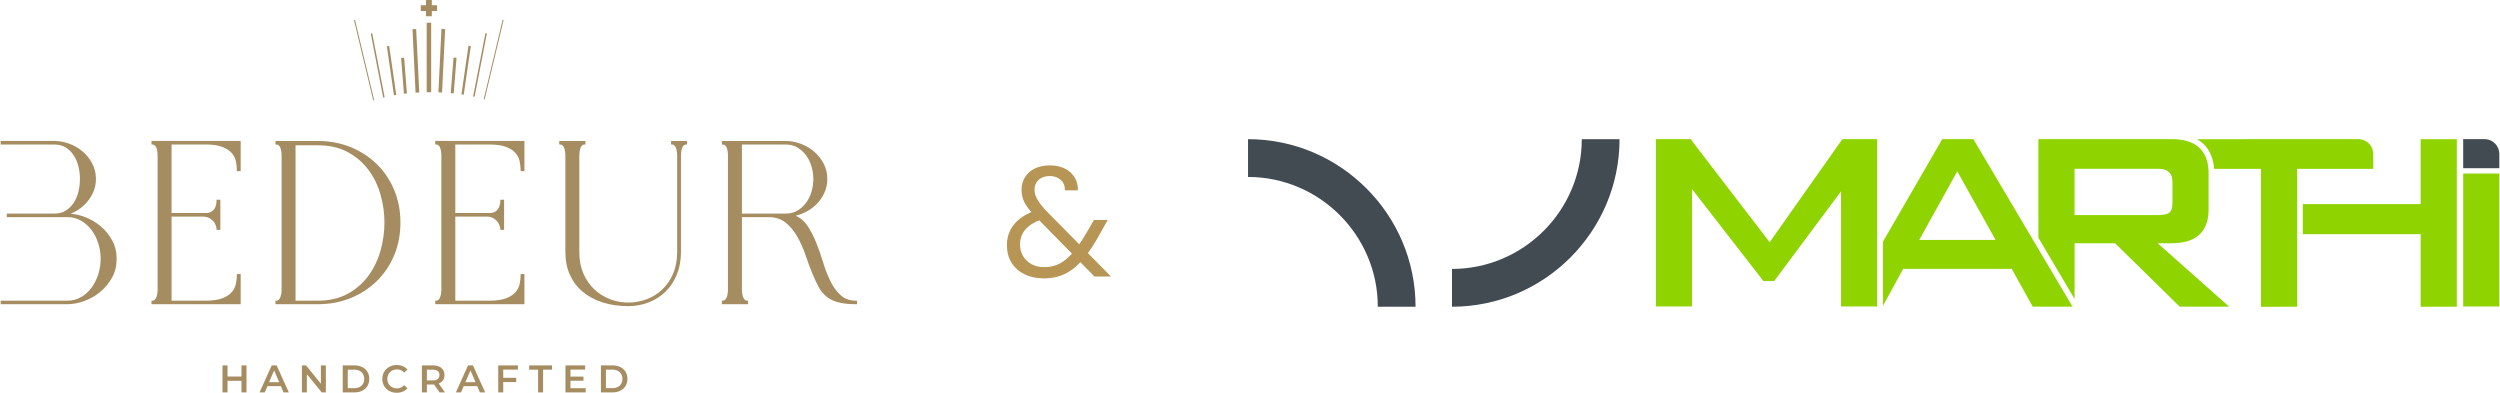 <?xml version="1.0" encoding="UTF-8"?>
<!DOCTYPE svg PUBLIC "-//W3C//DTD SVG 1.1//EN" "http://www.w3.org/Graphics/SVG/1.1/DTD/svg11.dtd">
<!-- Creator: CorelDRAW -->
<svg xmlns="http://www.w3.org/2000/svg" xml:space="preserve" width="802px" height="126px" version="1.1" style="shape-rendering:geometricPrecision; text-rendering:geometricPrecision; image-rendering:optimizeQuality; fill-rule:evenodd; clip-rule:evenodd"
viewBox="0 0 847.05 133.15"
 xmlns:xlink="http://www.w3.org/1999/xlink"
 xmlns:xodm="http://www.corel.com/coreldraw/odm/2003">
 <defs>
  <style type="text/css">
   <![CDATA[
    .fil0 {fill:#424A52}
    .fil3 {fill:#A68C61;fill-rule:nonzero}
    .fil4 {fill:#B69555;fill-rule:nonzero}
    .fil1 {fill:#8FD400;fill-rule:nonzero}
    .fil2 {fill:#424A52;fill-rule:nonzero}
   ]]>
  </style>
 </defs>
 <g id="Vrstva_x0020_1">
  <g id="_2311452854448">
   <g>
    <path class="fil0" d="M466.85 103.98c0,-24.23 -19.77,-43.99 -43.99,-43.99l0 -12.81c31.27,0 56.79,25.52 56.79,56.8l-12.8 0z"/>
    <path class="fil0" d="M536 47.18c0,24.22 -19.77,43.99 -44,43.99l0 12.81c31.28,0 56.8,-25.52 56.8,-56.8l-12.8 0z"/>
    <path class="fil1" d="M703.06 58.2l0 -0.98 28.3 0c1.8,0.01 2.98,0.42 3.72,1.12 0.72,0.68 1.17,1.79 1.16,3.46l0 6.55 0 0.11c-0.03,1.55 -0.19,2.42 -0.55,3.05l-0.01 -0.01c-0.61,1.02 -1.74,1.31 -4.15,1.42l-0.03 0 -28.44 0 0 -14.72zm0 24.26l13.72 0 21.92 21.5 16.75 0 -24.22 -21.5 4.76 0c3.99,0 7.13,-0.89 9.31,-2.86 2.15,-1.95 3.18,-4.87 3.19,-8.48 0.01,0 0,-0.02 0,-0.09l0 -12.3c0,0 0,0 0,-0.09 -0.01,-3.65 -1.04,-6.6 -3.18,-8.57 -2.17,-1.99 -5.31,-2.91 -9.29,-2.91l-45.23 0 0 33.45 12.27 20.73 0 -18.88z"/>
    <path class="fil1" d="M663.29 58.09l12.19 21.81 0.8 1.44 -25.88 0 12.89 -23.25zm-18.34 33.05l36.8 0 7.12 12.81 13.49 0 -33.62 -56.79 -10.54 0 -20.1 34.77 0 21.75 6.85 -12.54z"/>
    <path class="fil1" d="M623.89 103.9l12.23 0 0 -56.73 -11.78 0 -24.65 34.94 -26.81 -34.95 -11.74 0 0 56.74 12.22 0 0 -39.81 24.21 31.19 3.66 0 22.66 -30.42 0 39.04z"/>
    <path class="fil1" d="M780.43 79.38l39.95 0 0 24.6 12.26 0 0 -56.79 -12.26 0 0 22 -39.95 0 0 10.19z"/>
    <path class="fil1" d="M799.3 47.17l-54.74 0.01c0.74,0.42 1.43,0.9 2.05,1.48 2.34,2.15 3.51,5.17 3.76,8.58l15.88 0 0 46.77 12.27 -0.03 0 -46.74 25.8 0 0 -5.03c0,-2.78 -2.25,-5.04 -5.02,-5.04z"/>
    <path class="fil2" d="M847.05 52.19c0,-2.78 -2.25,-5.03 -5.03,-5.03l-7.22 0 0 9.85 12.25 0 0 -4.82z"/>
    <path class="fil1" d="M834.8 103.9l12.25 0 0 -45.07 -12.25 0 0 45.07z"/>
   </g>
   <g>
    <path class="fil3" d="M83.33 123.87l0 9.15 -1.7 0 0 -3.92 -4.73 0 0 3.92 -1.7 0 0 -9.15 1.7 0 0 3.78 4.73 0 0 -3.78 1.7 0z"/>
    <path class="fil3" d="M94.43 129.57l-1.73 -4 -1.71 4 3.44 0zm0.56 1.34l-4.57 0 -0.91 2.11 -1.75 0 4.12 -9.15 1.67 0 4.13 9.15 -1.78 0 -0.91 -2.11z"/>
    <path class="fil3" d="M110.24 123.87l0 9.15 -1.4 0 -5.04 -6.19 0 6.19 -1.69 0 0 -9.15 1.4 0 5.04 6.2 0 -6.2 1.69 0z"/>
    <path class="fil3" d="M119.88 131.58c0.67,0 1.26,-0.12 1.77,-0.38 0.51,-0.26 0.91,-0.62 1.18,-1.1 0.27,-0.47 0.41,-1.02 0.41,-1.65 0,-0.63 -0.14,-1.18 -0.41,-1.65 -0.27,-0.48 -0.67,-0.84 -1.18,-1.1 -0.51,-0.26 -1.1,-0.39 -1.77,-0.39l-2.22 0 0 6.27 2.22 0zm-3.92 -7.71l4 0c0.98,0 1.84,0.19 2.6,0.57 0.76,0.38 1.35,0.92 1.77,1.61 0.42,0.69 0.62,1.49 0.62,2.4 0,0.9 -0.2,1.7 -0.62,2.4 -0.42,0.69 -1.01,1.22 -1.77,1.6 -0.76,0.38 -1.62,0.57 -2.6,0.57l-4 0 0 -9.15z"/>
    <path class="fil3" d="M131.76 132.55c-0.75,-0.41 -1.33,-0.97 -1.75,-1.68 -0.43,-0.72 -0.64,-1.52 -0.64,-2.42 0,-0.9 0.21,-1.7 0.64,-2.42 0.43,-0.71 1.01,-1.27 1.76,-1.68 0.74,-0.4 1.58,-0.61 2.5,-0.61 0.75,0 1.43,0.13 2.05,0.4 0.62,0.26 1.14,0.64 1.57,1.13l-1.1 1.04c-0.66,-0.72 -1.47,-1.08 -2.44,-1.08 -0.63,0 -1.19,0.14 -1.69,0.42 -0.49,0.27 -0.88,0.65 -1.16,1.14 -0.28,0.49 -0.42,1.04 -0.42,1.66 0,0.62 0.14,1.17 0.42,1.66 0.28,0.49 0.67,0.87 1.16,1.14 0.5,0.28 1.06,0.41 1.69,0.41 0.97,0 1.78,-0.36 2.44,-1.08l1.1 1.04c-0.43,0.5 -0.95,0.88 -1.57,1.14 -0.63,0.26 -1.31,0.39 -2.06,0.39 -0.93,0 -1.76,-0.2 -2.5,-0.6z"/>
    <path class="fil3" d="M148.16 125.78c-0.38,-0.31 -0.94,-0.47 -1.68,-0.47l-1.99 0 0 3.65 1.99 0c0.74,0 1.3,-0.16 1.68,-0.48 0.39,-0.32 0.58,-0.77 0.58,-1.35 0,-0.58 -0.19,-1.03 -0.58,-1.35zm0.62 7.24l-1.87 -2.68c-0.08,0.01 -0.2,0.02 -0.36,0.02l-2.06 0 0 2.66 -1.7 0 0 -9.15 3.76 0c0.8,0 1.49,0.13 2.08,0.4 0.58,0.26 1.04,0.63 1.35,1.12 0.31,0.49 0.47,1.07 0.47,1.74 0,0.69 -0.17,1.28 -0.5,1.78 -0.34,0.49 -0.82,0.86 -1.45,1.11l2.11 3 -1.83 0z"/>
    <path class="fil3" d="M160.98 129.57l-1.72 -4 -1.72 4 3.44 0zm0.56 1.34l-4.57 0 -0.9 2.11 -1.75 0 4.11 -9.15 1.68 0 4.13 9.15 -1.78 0 -0.92 -2.11z"/>
    <path class="fil3" d="M170.37 125.3l0 2.78 4.41 0 0 1.44 -4.41 0 0 3.5 -1.7 0 0 -9.14 6.67 0 0 1.42 -4.97 0z"/>
    <path class="fil3" d="M182.18 125.31l-3.03 0 0 -1.44 7.76 0 0 1.44 -3.03 0 0 7.71 -1.7 0 0 -7.71z"/>
    <path class="fil3" d="M198.32 131.6l0 1.42 -6.86 0 0 -9.14 6.67 0 0 1.42 -4.97 0 0 2.38 4.41 0 0 1.4 -4.41 0 0 2.52 5.16 0z"/>
    <path class="fil3" d="M207.4 131.58c0.67,0 1.26,-0.12 1.77,-0.38 0.51,-0.26 0.9,-0.62 1.18,-1.1 0.27,-0.47 0.41,-1.02 0.41,-1.65 0,-0.63 -0.14,-1.18 -0.41,-1.65 -0.28,-0.48 -0.67,-0.84 -1.18,-1.1 -0.51,-0.26 -1.1,-0.39 -1.77,-0.39l-2.22 0 0 6.27 2.22 0zm-3.92 -7.71l4 0c0.97,0 1.84,0.19 2.6,0.57 0.76,0.38 1.34,0.92 1.76,1.61 0.42,0.69 0.63,1.49 0.63,2.4 0,0.9 -0.21,1.7 -0.63,2.4 -0.42,0.69 -1,1.22 -1.76,1.6 -0.76,0.38 -1.63,0.57 -2.6,0.57l-4 0 0 -9.15z"/>
    <path class="fil3" d="M51.13 48.99l0.3 0c0.33,0 0.6,0.1 0.82,0.31 0.24,0.22 0.43,0.51 0.55,0.85 0.13,0.37 0.23,0.77 0.3,1.18 0.06,0.41 0.1,0.79 0.1,1.12l0 46.02c0,0.29 -0.04,0.64 -0.1,1.05 -0.07,0.42 -0.17,0.81 -0.3,1.18 -0.13,0.35 -0.31,0.65 -0.56,0.9 -0.22,0.22 -0.48,0.33 -0.81,0.33l-0.3 0 0 1.2 30.23 0 0 -10.22 -1.29 0 0 0.28c0,1 -0.11,2.04 -0.34,3.1 -0.22,1.02 -0.69,1.96 -1.42,2.78 -0.72,0.82 -1.78,1.5 -3.16,2.04 -1.37,0.54 -3.28,0.82 -5.67,0.82l-11.55 0 0 -28.5 10.59 0c0.81,0 1.52,0.15 2.09,0.44 0.59,0.31 1.08,0.69 1.47,1.13 0.38,0.44 0.67,0.91 0.84,1.4 0.17,0.48 0.26,0.9 0.26,1.26l0 0.28 1.29 0 0 -10.23 -1.29 0 0 0.28c0,0.37 -0.05,0.81 -0.13,1.31 -0.09,0.49 -0.27,0.95 -0.52,1.39 -0.25,0.43 -0.62,0.8 -1.11,1.09 -0.48,0.29 -1.13,0.44 -1.94,0.44l-11.55 0 0 -23.23 11.55 0c2.38,0 4.29,0.28 5.67,0.82 1.38,0.54 2.44,1.23 3.16,2.05 0.73,0.81 1.2,1.75 1.42,2.77 0.23,1.06 0.34,2.1 0.34,3.11l0 0.28 1.29 0 0 -10.23 -30.23 0 0 1.2z"/>
    <path class="fil3" d="M107.52 101.93l-7.56 0 0 -52.68 7.56 0c3.88,0 7.27,0.77 10.08,2.28 2.82,1.52 5.19,3.54 7.04,6.01 1.86,2.48 3.24,5.31 4.12,8.42 0.89,3.12 1.34,6.32 1.34,9.5 0,3.19 -0.45,6.39 -1.34,9.53 -0.88,3.14 -2.27,6 -4.12,8.52 -1.85,2.51 -4.22,4.57 -7.04,6.1 -2.81,1.54 -6.2,2.32 -10.08,2.32zm19.99 -46.29c-2.5,-2.44 -5.48,-4.38 -8.88,-5.77 -3.4,-1.38 -7.14,-2.08 -11.11,-2.08l-14.36 0 0 1.2 0.3 0c0.34,0 0.6,0.1 0.82,0.31 0.25,0.22 0.43,0.51 0.55,0.85 0.13,0.37 0.23,0.77 0.3,1.18 0.07,0.41 0.1,0.79 0.1,1.12l0 46.02c0,0.29 -0.03,0.64 -0.1,1.06 -0.07,0.41 -0.17,0.8 -0.3,1.17 -0.12,0.35 -0.31,0.65 -0.55,0.9 -0.22,0.22 -0.49,0.33 -0.82,0.33l-0.3 0 0 1.2 14.36 0c3.98,0 7.71,-0.7 11.11,-2.08 3.4,-1.39 6.39,-3.33 8.88,-5.77 2.5,-2.44 4.48,-5.39 5.89,-8.76 1.41,-3.37 2.12,-7.09 2.12,-11.06 0,-3.97 -0.71,-7.69 -2.12,-11.06 -1.41,-3.37 -3.39,-6.32 -5.89,-8.76z"/>
    <path class="fil3" d="M147.32 48.99l0.3 0c0.34,0 0.61,0.1 0.83,0.31 0.24,0.22 0.42,0.51 0.54,0.85 0.14,0.37 0.24,0.77 0.3,1.18 0.07,0.41 0.1,0.79 0.1,1.12l0 46.02c0,0.29 -0.03,0.64 -0.1,1.05 -0.06,0.42 -0.16,0.81 -0.3,1.18 -0.12,0.35 -0.31,0.65 -0.55,0.9 -0.22,0.22 -0.49,0.33 -0.82,0.33l-0.3 0 0 1.2 30.23 0 0 -10.22 -1.28 0 0 0.28c0,1 -0.12,2.04 -0.34,3.1 -0.22,1.02 -0.7,1.96 -1.42,2.78 -0.72,0.82 -1.79,1.5 -3.16,2.04 -1.38,0.54 -3.29,0.82 -5.67,0.82l-11.56 0 0 -28.5 10.59 0c0.82,0 1.52,0.15 2.1,0.44 0.58,0.31 1.08,0.69 1.46,1.13 0.39,0.44 0.67,0.91 0.84,1.4 0.18,0.48 0.27,0.9 0.27,1.26l0 0.28 1.28 0 0 -10.23 -1.28 0 0 0.28c0,0.37 -0.05,0.81 -0.14,1.31 -0.09,0.49 -0.26,0.95 -0.52,1.39 -0.25,0.43 -0.62,0.8 -1.1,1.09 -0.48,0.29 -1.13,0.44 -1.94,0.44l-11.56 0 0 -23.23 11.56 0c2.38,0 4.29,0.28 5.67,0.82 1.37,0.54 2.44,1.23 3.16,2.05 0.72,0.81 1.2,1.75 1.42,2.77 0.22,1.06 0.34,2.1 0.34,3.11l0 0.28 1.28 0 0 -10.23 -30.23 0 0 1.2z"/>
    <path class="fil3" d="M227.26 48.99l0.3 0c0.33,0 0.6,0.1 0.82,0.31 0.24,0.22 0.43,0.51 0.55,0.85 0.13,0.37 0.23,0.77 0.29,1.18 0.07,0.42 0.11,0.79 0.11,1.12l0 33c0,2.74 -0.46,5.2 -1.36,7.31 -0.9,2.1 -2.13,3.9 -3.66,5.35 -1.52,1.45 -3.31,2.57 -5.31,3.33 -3.95,1.49 -8.43,1.52 -12.42,0 -1.97,-0.76 -3.76,-1.88 -5.31,-3.33 -1.55,-1.45 -2.8,-3.25 -3.72,-5.35 -0.92,-2.11 -1.39,-4.57 -1.39,-7.31l0 -33c0,-0.33 0.03,-0.71 0.1,-1.12 0.06,-0.41 0.16,-0.81 0.3,-1.18 0.12,-0.34 0.3,-0.63 0.54,-0.85 0.22,-0.21 0.49,-0.31 0.83,-0.31l0.3 0 0 -1.2 -8.87 0 0 1.2 0.3 0c0.33,0 0.6,0.1 0.82,0.31 0.24,0.22 0.42,0.51 0.55,0.85 0.13,0.37 0.23,0.77 0.3,1.18 0.06,0.41 0.1,0.79 0.1,1.12l0 33c0,2.86 0.51,5.46 1.54,7.72 1.02,2.25 2.49,4.2 4.38,5.77 1.88,1.56 4.16,2.78 6.75,3.6 2.6,0.82 5.5,1.24 8.64,1.24 2.47,0 4.81,-0.43 6.97,-1.28 2.17,-0.85 4.08,-2.08 5.69,-3.64 1.6,-1.57 2.88,-3.51 3.81,-5.77 0.93,-2.25 1.4,-4.82 1.4,-7.64l0 -33c0,-0.33 0.04,-0.71 0.1,-1.12 0.07,-0.41 0.17,-0.81 0.3,-1.18 0.12,-0.34 0.31,-0.63 0.55,-0.85 0.22,-0.21 0.49,-0.31 0.82,-0.31l0.3 0 0 -1.2 -5.42 0 0 1.2z"/>
    <path class="fil3" d="M251.28 48.99l14.87 0c1.49,0 2.83,0.34 3.97,1.02 1.15,0.69 2.14,1.59 2.95,2.69 0.8,1.11 1.41,2.37 1.81,3.76 0.41,1.38 0.61,2.81 0.61,4.24 0,1.43 -0.2,2.86 -0.61,4.25 -0.4,1.38 -1.01,2.64 -1.81,3.75 -0.81,1.1 -1.8,2.01 -2.95,2.69 -1.14,0.68 -2.48,1.02 -3.97,1.02l-14.87 0 0 -23.42zm38.71 52.94c-2.12,0 -3.87,-0.61 -5.2,-1.82 -1.37,-1.24 -2.54,-2.84 -3.49,-4.75 -0.95,-1.94 -1.79,-4.1 -2.5,-6.44 -0.71,-2.35 -1.51,-4.64 -2.38,-6.79 -0.88,-2.16 -1.91,-4.11 -3.06,-5.79 -1,-1.45 -2.28,-2.52 -3.82,-3.2 1.1,-0.28 2.2,-0.69 3.29,-1.23 1.4,-0.7 2.66,-1.6 3.73,-2.67 1.08,-1.07 1.96,-2.34 2.64,-3.79 0.68,-1.45 1.03,-3.04 1.03,-4.75 0,-1.97 -0.44,-3.78 -1.31,-5.38 -0.87,-1.59 -1.99,-2.96 -3.34,-4.08 -1.36,-1.11 -2.88,-1.98 -4.54,-2.57 -1.66,-0.58 -3.31,-0.88 -4.89,-0.88l-21.66 0 0 1.2 0.29 0c0.34,0 0.61,0.1 0.83,0.31 0.24,0.22 0.42,0.51 0.54,0.85 0.14,0.37 0.24,0.77 0.3,1.18 0.07,0.41 0.1,0.79 0.1,1.12l0 46.02c0,0.29 -0.03,0.64 -0.1,1.05 -0.06,0.42 -0.16,0.81 -0.3,1.18 -0.12,0.35 -0.31,0.65 -0.55,0.9 -0.22,0.22 -0.49,0.33 -0.82,0.33l-0.29 0 0 1.2 8.86 0 0 -1.2 -0.3 0c-0.33,0 -0.59,-0.11 -0.81,-0.33 -0.25,-0.25 -0.43,-0.55 -0.56,-0.9 -0.13,-0.37 -0.23,-0.76 -0.3,-1.18 -0.06,-0.41 -0.1,-0.76 -0.1,-1.05l0 -24.86 9.08 0c2.3,0 4.24,0.63 5.76,1.87 1.55,1.26 2.89,2.87 3.96,4.78 1.09,1.94 2.04,4.07 2.81,6.34 0.77,2.28 1.59,4.46 2.42,6.49 0.69,1.64 1.39,3.1 2.08,4.35 0.7,1.27 1.6,2.34 2.66,3.18 1.06,0.84 2.4,1.47 4,1.89 1.58,0.41 3.58,0.62 5.94,0.62l0.3 0 0 -1.2 -0.3 0z"/>
    <path class="fil3" d="M153.58 31.66l0.96 -12.07 -1.02 -0.08 -0.95 12.06c0.34,0.03 0.68,0.05 1.01,0.09z"/>
    <path class="fil3" d="M156.98 32.11l2.39 -16.48 -0.78 -0.11 -2.39 16.47c0.26,0.04 0.52,0.08 0.78,0.12z"/>
    <path class="fil3" d="M149.63 31.36l1.05 -21.51 -1.25 -0.07 -1.04 21.51c0.42,0.02 0.83,0.05 1.24,0.07z"/>
    <path class="fil3" d="M164.06 33.74l6.44 -26.97 -0.33 -0.08 -6.43 26.95c0.11,0.03 0.21,0.07 0.32,0.1z"/>
    <path class="fil3" d="M160.66 32.82l4.17 -21.5 -0.5 -0.09 -4.17 21.48c0.16,0.04 0.33,0.07 0.5,0.11z"/>
    <path class="fil3" d="M137.72 31.67l-0.95 -12.1 -1.02 0.08 0.96 12.14c0.33,-0.05 0.67,-0.09 1.01,-0.12z"/>
    <path class="fil3" d="M130.16 32.94l-4.2 -21.66 -0.5 0.1 4.21 21.69c0.16,-0.04 0.32,-0.09 0.49,-0.13z"/>
    <path class="fil3" d="M126.61 33.93l-6.49 -27.18 -0.34 0.08 6.5 27.18 0.33 -0.08z"/>
    <path class="fil3" d="M141.9 31.35l-1.05 -21.51 -1.24 0.06 1.04 21.52c0.42,-0.03 0.83,-0.05 1.25,-0.07z"/>
    <path class="fil3" d="M134.1 32.16l-2.4 -16.58 -0.78 0.11 2.4 16.6c0.26,-0.04 0.52,-0.09 0.78,-0.13z"/>
    <path class="fil3" d="M145.69 31.24c0.08,0 0.16,0.01 0.25,0.01l0 -23.55 -1.53 0 0 23.57c0.43,-0.01 0.84,-0.03 1.28,-0.03z"/>
    <path class="fil3" d="M147.93 1.77l-1.77 0 0 -1.77 -1.98 0 0 1.77 -1.76 0 0 1.98 1.76 0 0 1.76 1.98 0 0 -1.76 1.77 0 0 -1.98z"/>
    <path class="fil3" d="M37.74 81.39c-1.05,-1.87 -2.39,-3.49 -4,-4.82 -1.6,-1.32 -3.41,-2.36 -5.39,-3.08 -1.57,-0.57 -3.12,-0.91 -4.62,-1.03 0.8,-0.34 1.58,-0.74 2.33,-1.21 1.19,-0.75 2.26,-1.65 3.17,-2.7 0.91,-1.05 1.66,-2.25 2.22,-3.56 0.56,-1.31 0.84,-2.76 0.84,-4.29 0,-1.97 -0.43,-3.78 -1.3,-5.38 -0.87,-1.59 -1.99,-2.96 -3.34,-4.08 -1.36,-1.11 -2.89,-1.98 -4.54,-2.57 -1.66,-0.58 -3.31,-0.88 -4.89,-0.88l-18.22 0 0 1.2 0.3 0 6.5 0 7.16 0 4.26 0c1.49,0 2.79,0.34 3.86,1.02 1.08,0.68 1.99,1.58 2.7,2.68 0.71,1.11 1.25,2.37 1.58,3.75 0.34,1.4 0.51,2.83 0.51,4.26 0,1.43 -0.17,2.87 -0.51,4.26 -0.33,1.38 -0.86,2.64 -1.58,3.75 -0.71,1.1 -1.62,2 -2.7,2.68 -1.07,0.68 -2.37,1.02 -3.86,1.02l-4.26 0 -7.16 0 -4.73 0 0 1.2 4.73 0 7.16 0 8.6 0c1.77,0 3.37,0.42 4.76,1.25 1.41,0.84 2.61,1.93 3.57,3.24 0.96,1.33 1.72,2.85 2.23,4.53 0.52,1.69 0.78,3.42 0.78,5.14 0,1.68 -0.26,3.39 -0.78,5.08 -0.51,1.68 -1.27,3.22 -2.23,4.56 -0.96,1.34 -2.16,2.44 -3.57,3.27 -1.39,0.83 -2.99,1.25 -4.76,1.25l-8.6 0 -7.16 0 -6.5 0 -0.3 0 0 1.2 22.56 0c1.86,0 3.81,-0.36 5.79,-1.08 1.98,-0.72 3.8,-1.76 5.39,-3.08 1.61,-1.33 2.95,-2.95 4,-4.82 1.05,-1.88 1.58,-4.02 1.58,-6.38 0,-2.35 -0.53,-4.5 -1.58,-6.38z"/>
   </g>
   <path class="fil4" d="M370.79 93.74l-20.16 -20.53c-1.62,-1.62 -2.78,-3.1 -3.49,-4.44 -0.71,-1.34 -1.06,-2.83 -1.06,-4.45 0,-1.59 0.39,-3 1.17,-4.26 0.77,-1.25 1.87,-2.23 3.3,-2.93 1.43,-0.71 3.15,-1.06 5.16,-1.06 1.94,0 3.62,0.36 5.05,1.08 1.43,0.73 2.53,1.72 3.31,2.99 0.77,1.27 1.14,2.74 1.11,4.39l-4.39 0c0,-1.58 -0.5,-2.79 -1.51,-3.62 -1,-0.83 -2.19,-1.24 -3.57,-1.24 -1.62,0 -2.9,0.43 -3.84,1.29 -0.93,0.87 -1.4,1.97 -1.4,3.31 0,1.13 0.32,2.24 0.95,3.33 0.64,1.1 1.56,2.29 2.76,3.6l22.21 22.54 -5.6 0zm-17.14 0.63c-2.51,0 -4.7,-0.47 -6.59,-1.4 -1.89,-0.94 -3.35,-2.25 -4.39,-3.94 -1.04,-1.7 -1.56,-3.69 -1.56,-5.98 0,-1.76 0.36,-3.39 1.08,-4.89 0.73,-1.5 1.81,-2.83 3.26,-3.97 1.44,-1.15 3.21,-2.07 5.29,-2.78l1.69 -0.58 2.33 2.91 -2.01 0.69c-2.44,0.88 -4.24,2.02 -5.43,3.44 -1.18,1.41 -1.77,3.08 -1.77,5.02 0,1.45 0.35,2.75 1.03,3.92 0.69,1.16 1.65,2.08 2.89,2.75 1.23,0.67 2.66,1 4.28,1 2.08,0 3.93,-0.45 5.53,-1.35 1.61,-0.9 3.24,-2.37 4.89,-4.41 0.74,-0.92 1.5,-1.99 2.28,-3.21 0.78,-1.21 1.6,-2.58 2.49,-4.1l1.64 -2.9 4.7 0 -2.38 4.23c-0.95,1.76 -1.89,3.37 -2.83,4.81 -0.93,1.45 -1.87,2.73 -2.83,3.86 -2.01,2.44 -4.1,4.19 -6.27,5.27 -2.17,1.07 -4.61,1.61 -7.32,1.61z"/>
  </g>
 </g>
</svg>
